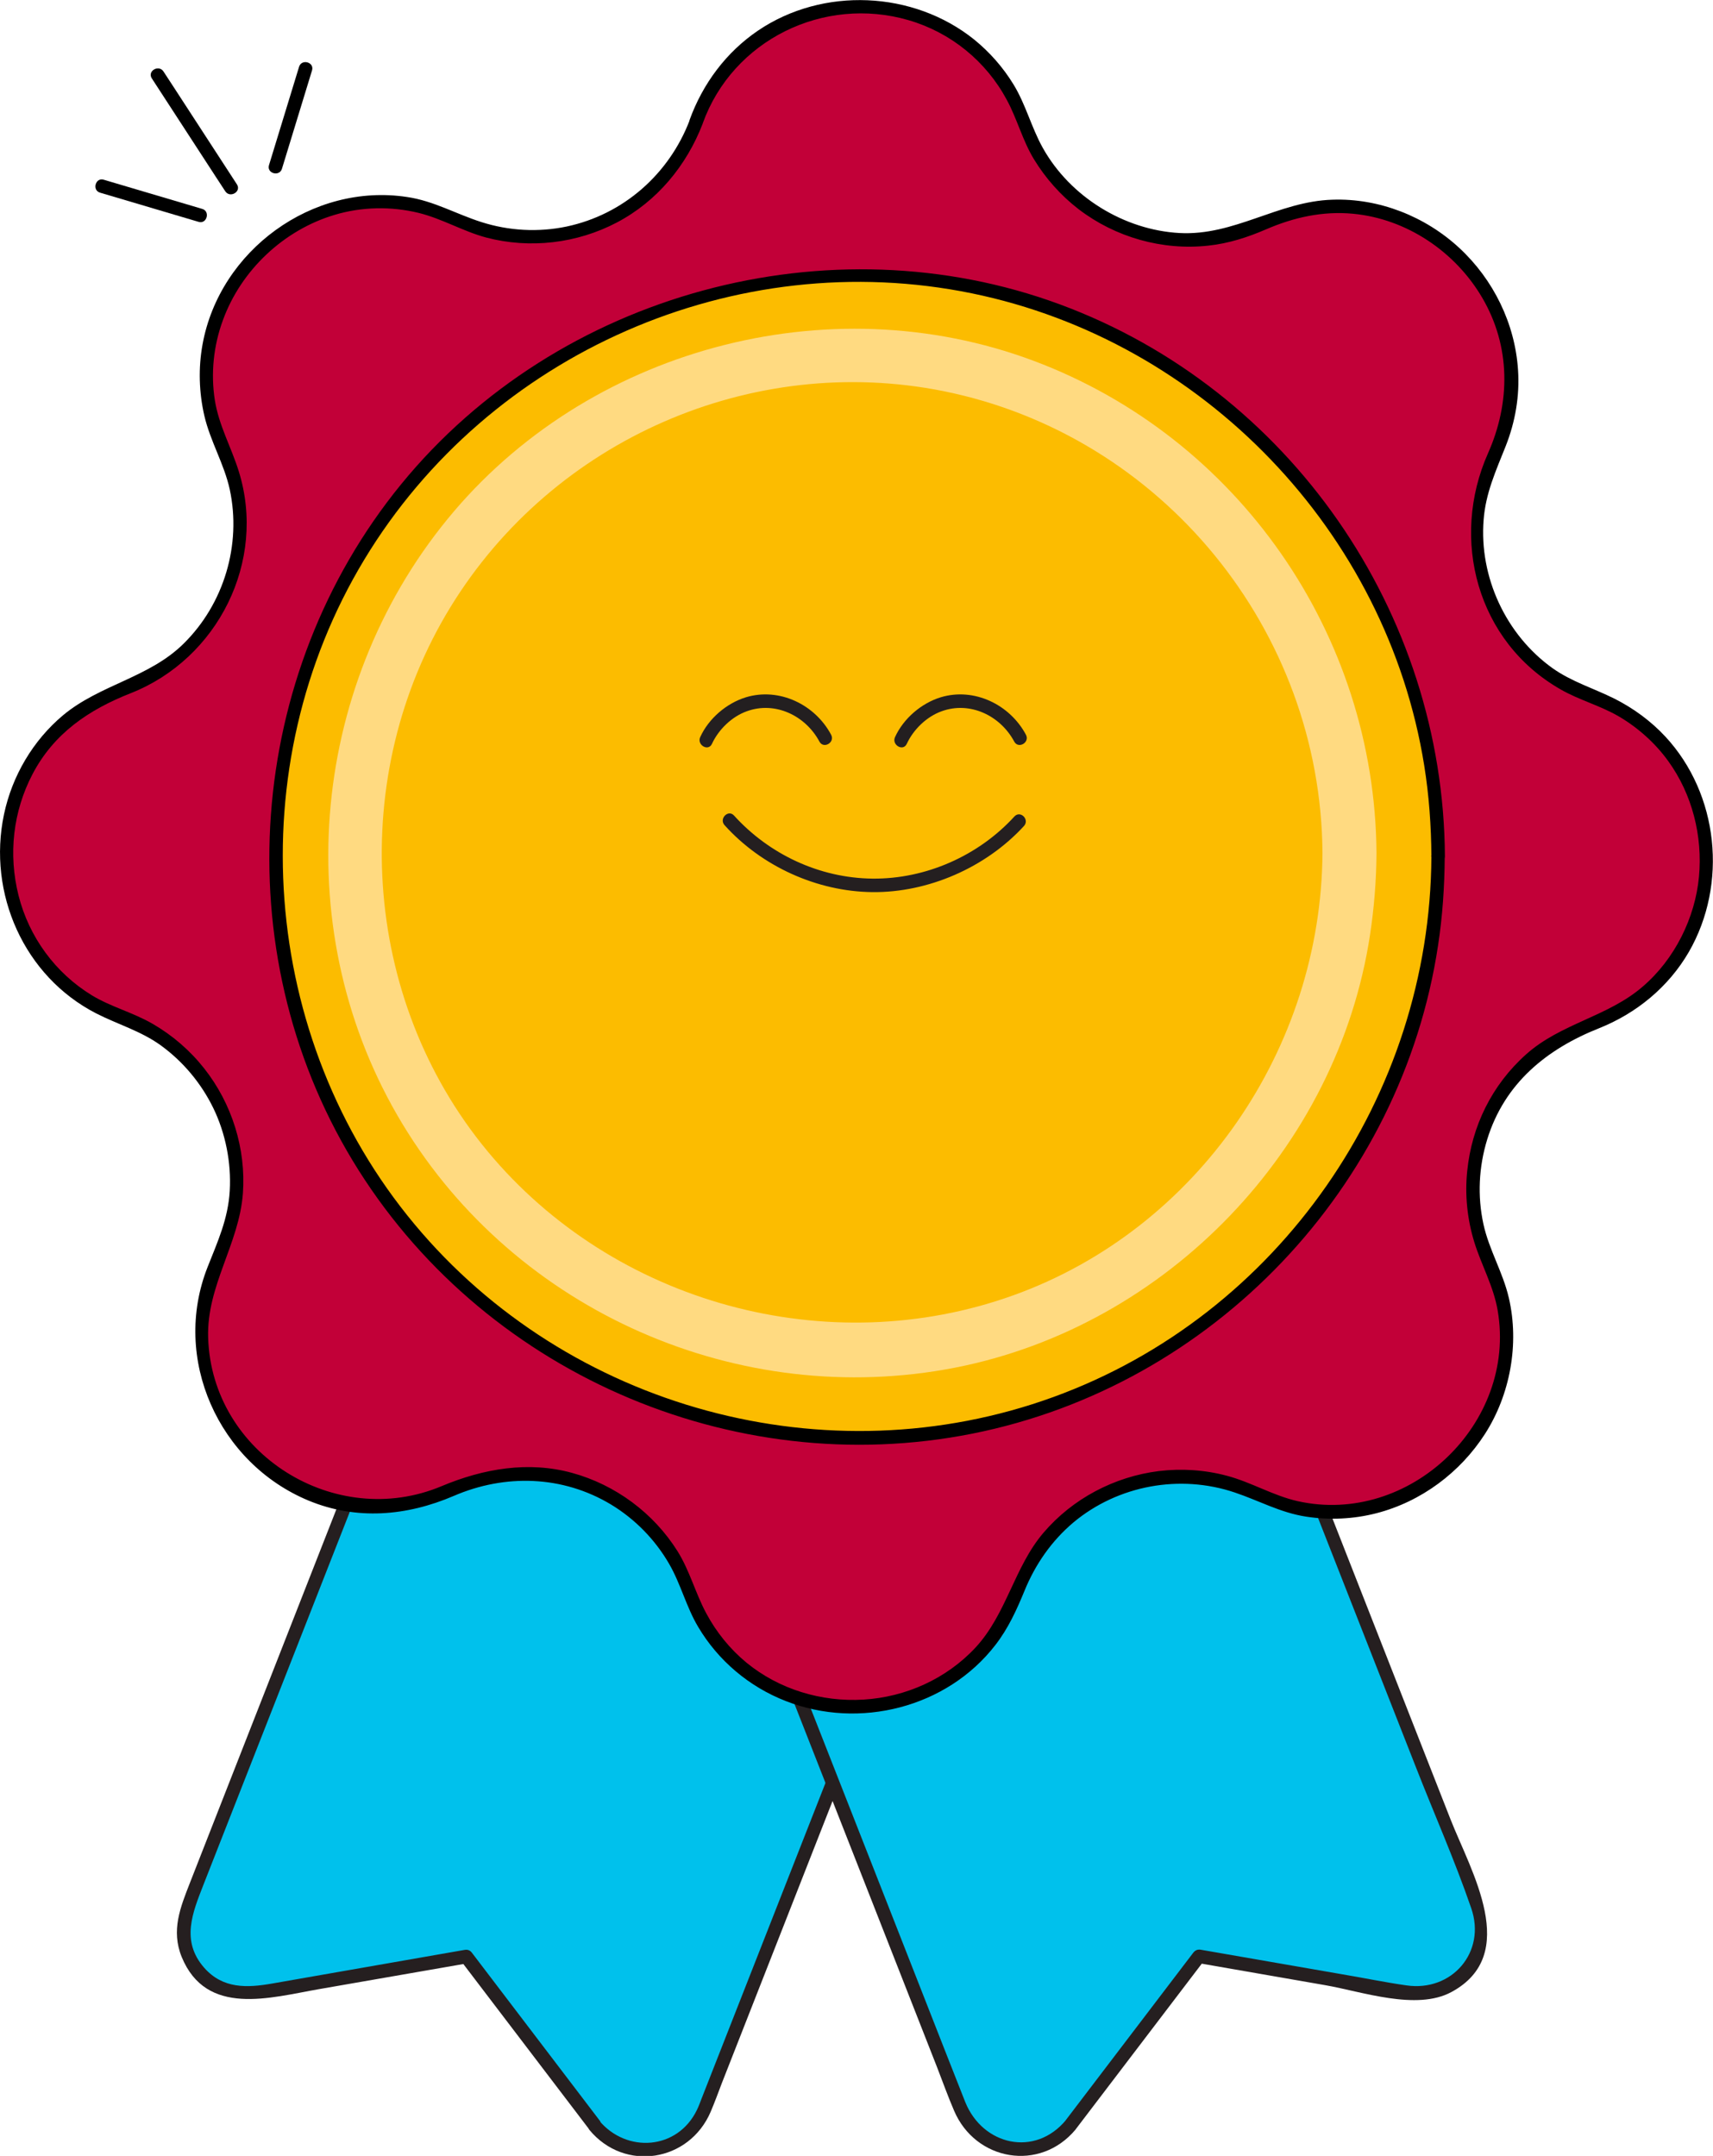 <?xml version="1.0" encoding="UTF-8"?>
<svg xmlns="http://www.w3.org/2000/svg" id="Layer_2" viewBox="0 0 95.14 119.72">
  <defs>
    <style>.cls-1{fill:#00c1ec;}.cls-2{fill:#ffda81;}.cls-3{fill:#fcbc00;}.cls-4{fill:#c20038;}.cls-5{fill:#251f20;}.cls-6{fill:#241f20;}.cls-7{fill:#231f20;}</style>
  </defs>
  <g id="Layer_1-2">
    <g>
      <path class="cls-1" d="M33.01,117.99l-7.12-9.35-11.58,2.02c-2.72,.47-4.91-2.21-3.9-4.78L29.5,57.27l28.7,11.27-19.08,48.6c-1.01,2.57-4.44,3.05-6.11,.85Z"></path>
      <path class="cls-5" d="M33.34,117.8l-7.12-9.35c-.11-.15-.24-.2-.42-.17l-6.64,1.16-4.06,.71c-1.38,.24-2.72,.3-3.76-.88-1.31-1.49-.64-3.07-.04-4.61l1.9-4.84,13-33.12,3.66-9.31-.46,.26,25.13,9.87,3.57,1.4-.26-.46-7.06,17.98-10.47,26.67-1.35,3.44c-.08,.2-.15,.41-.25,.61-1.07,2.23-3.91,2.43-5.44,.59-.31-.37-.84,.16-.53,.53,1.95,2.35,5.54,1.77,6.73-1.01,.22-.52,.42-1.06,.62-1.59l4.11-10.47,11.5-29.3,2.85-7.25c.08-.2-.09-.39-.26-.46l-25.13-9.87-3.57-1.4c-.2-.08-.39,.09-.46,.26l-10.04,25.58-6.58,16.78-1.96,5c-.53,1.36-1.06,2.64-.46,4.12,1.37,3.34,4.92,2.26,7.62,1.79l8.28-1.44-.42-.17,7.12,9.35c.29,.38,.94,0,.65-.38Z"></path>
    </g>
    <g>
      <path class="cls-1" d="M59.47,117.99l7.12-9.35,11.58,2.02c2.72,.47,4.91-2.21,3.9-4.78l-19.08-48.6-28.7,11.27,19.08,48.6c1.01,2.57,4.44,3.05,6.11,.85Z"></path>
      <path class="cls-5" d="M59.79,118.18l7.12-9.35-.42,.17,7.12,1.24c2.02,.35,5.06,1.43,7,.38,3.86-2.08,1.09-6.7-.04-9.57l-13.35-34.01-3.88-9.88c-.07-.17-.26-.34-.46-.26l-25.13,9.87-3.57,1.4c-.17,.07-.34,.26-.26,.46l7.64,19.46,10.49,26.72c.31,.8,.6,1.61,.94,2.4,1.19,2.79,4.77,3.42,6.75,1.04,.31-.37-.22-.9-.53-.53-1.73,2.09-4.63,1.41-5.6-.99-.35-.88-.69-1.76-1.04-2.64l-4.35-11.09-10.96-27.91-2.61-6.66-.26,.46,25.13-9.87,3.57-1.4-.46-.26,9.45,24.07,6.55,16.68c1.02,2.61,2.17,5.2,3.08,7.85,.85,2.45-1.08,4.66-3.6,4.29-1.2-.17-2.39-.42-3.59-.62l-7.83-1.36c-.18-.03-.31,.03-.42,.17l-7.12,9.35c-.29,.38,.36,.76,.65,.38Z"></path>
    </g>
    <g>
      <path class="cls-4" d="M38.66,6.75h0c3.09-8.56,15.22-8.5,18.23,.09h0c1.89,5.41,8.05,8,13.24,5.56h0c8.24-3.87,16.78,4.75,12.83,12.96h0c-2.49,5.17,.04,11.35,5.43,13.3h0c8.56,3.09,8.5,15.22-.09,18.23h0c-5.41,1.89-8,8.05-5.56,13.24h0c3.87,8.24-4.75,16.78-12.96,12.83h0c-5.17-2.49-11.35,.04-13.3,5.43h0c-3.09,8.56-15.22,8.5-18.23-.09h0c-1.89-5.41-8.05-8-13.24-5.56h0c-8.24,3.87-16.78-4.75-12.83-12.96h0c2.49-5.17-.04-11.35-5.43-13.3h0c-8.56-3.09-8.5-15.22,.09-18.23h0c5.41-1.89,8-8.05,5.56-13.24h0c-3.87-8.24,4.75-16.78,12.96-12.83h0c5.17,2.49,11.35-.04,13.3-5.43Z"></path>
      <path d="M39.03,6.85c1.67-4.64,6.73-7.1,11.43-5.73,2.34,.68,4.31,2.28,5.46,4.43,.58,1.07,.87,2.25,1.51,3.3s1.49,2.01,2.48,2.77c2.04,1.56,4.65,2.3,7.2,2.02,1.13-.12,2.18-.46,3.22-.91,1.53-.66,3.14-1.02,4.82-.86,2.97,.28,5.67,2.1,7.17,4.66,1.59,2.71,1.58,5.82,.32,8.65-2.11,4.76-.61,10.45,4.03,13.1,1.04,.6,2.21,.9,3.25,1.51s2.01,1.47,2.73,2.47c1.34,1.85,1.92,4.17,1.71,6.43s-1.34,4.58-3.14,6.11c-1.93,1.66-4.53,2.03-6.45,3.74s-3.03,4.01-3.28,6.48c-.14,1.32,0,2.68,.39,3.95s1.07,2.45,1.3,3.8c1.08,6.27-4.9,11.98-11.11,10.59-1.37-.31-2.57-1.05-3.93-1.41-1.23-.33-2.52-.41-3.78-.26-2.47,.31-4.79,1.53-6.41,3.43s-2.04,4.5-3.77,6.37c-1.61,1.73-3.87,2.75-6.22,2.89s-4.69-.57-6.5-2.05c-.92-.76-1.68-1.7-2.24-2.75-.6-1.12-.91-2.35-1.59-3.44-1.33-2.12-3.45-3.69-5.86-4.35s-4.89-.25-7.25,.74c-5.89,2.47-12.76-1.78-12.96-8.25-.09-2.88,1.72-5.19,1.93-8.01,.18-2.48-.61-4.99-2.15-6.94-.79-1-1.76-1.84-2.87-2.48s-2.3-.93-3.37-1.58c-2.03-1.24-3.49-3.24-4.07-5.54s-.3-4.68,.77-6.73c1.19-2.28,3.13-3.59,5.47-4.51,4.83-1.91,7.55-7.32,5.99-12.32-.42-1.35-1.11-2.55-1.33-3.96-.23-1.48-.07-3.02,.45-4.43,1.01-2.78,3.38-5.01,6.21-5.85,1.51-.45,3.12-.48,4.65-.11,1.31,.32,2.46,1.02,3.76,1.37,2.43,.64,5.05,.33,7.27-.84s3.86-3.15,4.76-5.49c.17-.45-.55-.65-.72-.2-1.14,3-3.68,5.25-6.84,5.92-1.57,.33-3.21,.24-4.74-.25-1.41-.45-2.63-1.17-4.12-1.39-5.26-.8-10.41,2.96-11.36,8.18-.24,1.31-.2,2.67,.1,3.97,.33,1.42,1.1,2.67,1.41,4.09,.66,3.07-.32,6.35-2.56,8.56-1.92,1.9-4.65,2.27-6.7,3.98-1.67,1.4-2.83,3.37-3.28,5.51-.92,4.38,1.11,8.99,5.13,11.05,1.2,.61,2.47,.97,3.58,1.77,1.24,.9,2.25,2.11,2.92,3.49s1,3.01,.91,4.58-.67,2.82-1.23,4.24c-2.01,5.08,.6,10.89,5.61,12.97,2.66,1.1,5.45,.86,8.06-.26,2.85-1.23,6.05-1.14,8.74,.48,1.32,.8,2.43,1.93,3.21,3.27,.66,1.13,.96,2.41,1.63,3.53,1.11,1.87,2.83,3.32,4.86,4.11,4.08,1.6,8.96,.37,11.65-3.12,.71-.92,1.17-1.93,1.61-3,.6-1.47,1.5-2.77,2.72-3.8,2.47-2.06,5.91-2.69,8.96-1.66,1.34,.45,2.53,1.12,3.96,1.34,1.3,.2,2.63,.14,3.91-.19,2.48-.64,4.65-2.26,6.03-4.41s1.92-4.97,1.32-7.55c-.33-1.42-1.1-2.67-1.41-4.09-.34-1.56-.26-3.18,.21-4.71,.96-3.11,3.29-5.01,6.21-6.17,2.08-.83,3.86-2.29,4.99-4.24,2.17-3.77,1.66-8.76-1.31-11.96-.8-.86-1.77-1.57-2.82-2.1-1.16-.58-2.38-.94-3.45-1.7-2.59-1.86-4.07-5.06-3.82-8.23,.11-1.48,.68-2.72,1.22-4.08s.79-2.81,.69-4.26c-.17-2.57-1.37-5.01-3.26-6.76s-4.45-2.77-7.05-2.68c-3,.09-5.45,2.02-8.5,1.85s-6.06-1.99-7.59-4.74c-.63-1.13-.94-2.4-1.62-3.51-.58-.95-1.32-1.79-2.18-2.49-3.38-2.72-8.41-2.94-12.01-.5-1.77,1.2-3.07,2.95-3.8,4.96-.16,.45,.56,.65,.72,.2Z"></path>
    </g>
    <g>
      <circle class="cls-3" cx="47.57" cy="47.57" r="32.3"></circle>
      <path d="M79.5,47.57c-.07,13.28-8.47,25.46-21,30.01-12.55,4.56-26.94,.65-35.48-9.6-8.6-10.31-9.73-25.41-2.79-36.9s20.64-17.48,33.75-14.79c12.86,2.64,23.04,13.25,25.12,26.21,.27,1.68,.39,3.37,.4,5.07,0,.48,.75,.48,.75,0-.07-13.57-8.63-25.96-21.39-30.67s-27.87-.67-36.58,9.99c-8.63,10.57-9.76,25.86-2.7,37.55,7.07,11.7,21.03,17.84,34.43,15.17s23.84-13.71,25.86-27.11c.25-1.63,.36-3.28,.37-4.93,0-.48-.75-.48-.75,0Z"></path>
    </g>
    <g>
      <path class="cls-6" d="M56.34,45.34c-1.99,2.18-4.92,3.48-7.88,3.45s-5.75-1.36-7.69-3.5c-.32-.36-.85,.17-.53,.53,2.06,2.29,5.14,3.69,8.22,3.72s6.28-1.35,8.41-3.67c.33-.36-.2-.89-.53-.53h0Z"></path>
      <path class="cls-7" d="M39.54,41.31c.37-.8,1.1-1.51,1.93-1.81,1.58-.58,3.27,.24,4.04,1.68,.23,.43,.88,.05,.65-.38-.89-1.67-2.87-2.64-4.73-2.08-1.08,.33-2.07,1.18-2.54,2.21-.2,.43,.44,.82,.65,.38h0Z"></path>
      <path class="cls-7" d="M50.36,41.31c.37-.8,1.1-1.51,1.93-1.81,1.58-.58,3.27,.24,4.04,1.68,.23,.43,.88,.05,.65-.38-.89-1.67-2.87-2.64-4.73-2.08-1.08,.33-2.07,1.18-2.54,2.21-.2,.43,.44,.82,.65,.38h0Z"></path>
    </g>
    <path class="cls-2" d="M73.45,47.37c-.07,10.84-6.91,20.87-17.17,24.56s-22.17,.49-29.21-8.01-7.77-20.88-2.05-30.21,16.77-14.12,27.38-11.99c12.15,2.45,20.97,13.28,21.05,25.65,.01,1.93,3.01,1.93,3,0-.08-12.13-7.69-23.09-19.06-27.34-11.42-4.27-24.83-.64-32.54,8.8-7.73,9.46-8.85,23.08-2.5,33.58,6.32,10.45,18.72,15.87,30.68,13.54,11.77-2.3,21.26-12.16,23.06-24.03,.23-1.51,.35-3.02,.36-4.54,.01-1.93-2.99-1.93-3,0Z"></path>
    <g>
      <path d="M13.16,10.24l-3.57-5.49-.51-.78c-.26-.4-.91-.03-.65,.38l3.57,5.49,.51,.78c.26,.4,.91,.03,.65-.38h0Z"></path>
      <path d="M11.23,11.6l-5.47-1.62c-.46-.14-.66,.59-.2,.72l5.47,1.62c.46,.14,.66-.59,.2-.72h0Z"></path>
      <path d="M15.66,9.37l1.67-5.46c.14-.46-.58-.66-.72-.2l-1.67,5.46c-.14,.46,.58,.66,.72,.2h0Z"></path>
    </g>
  </g>
</svg>

